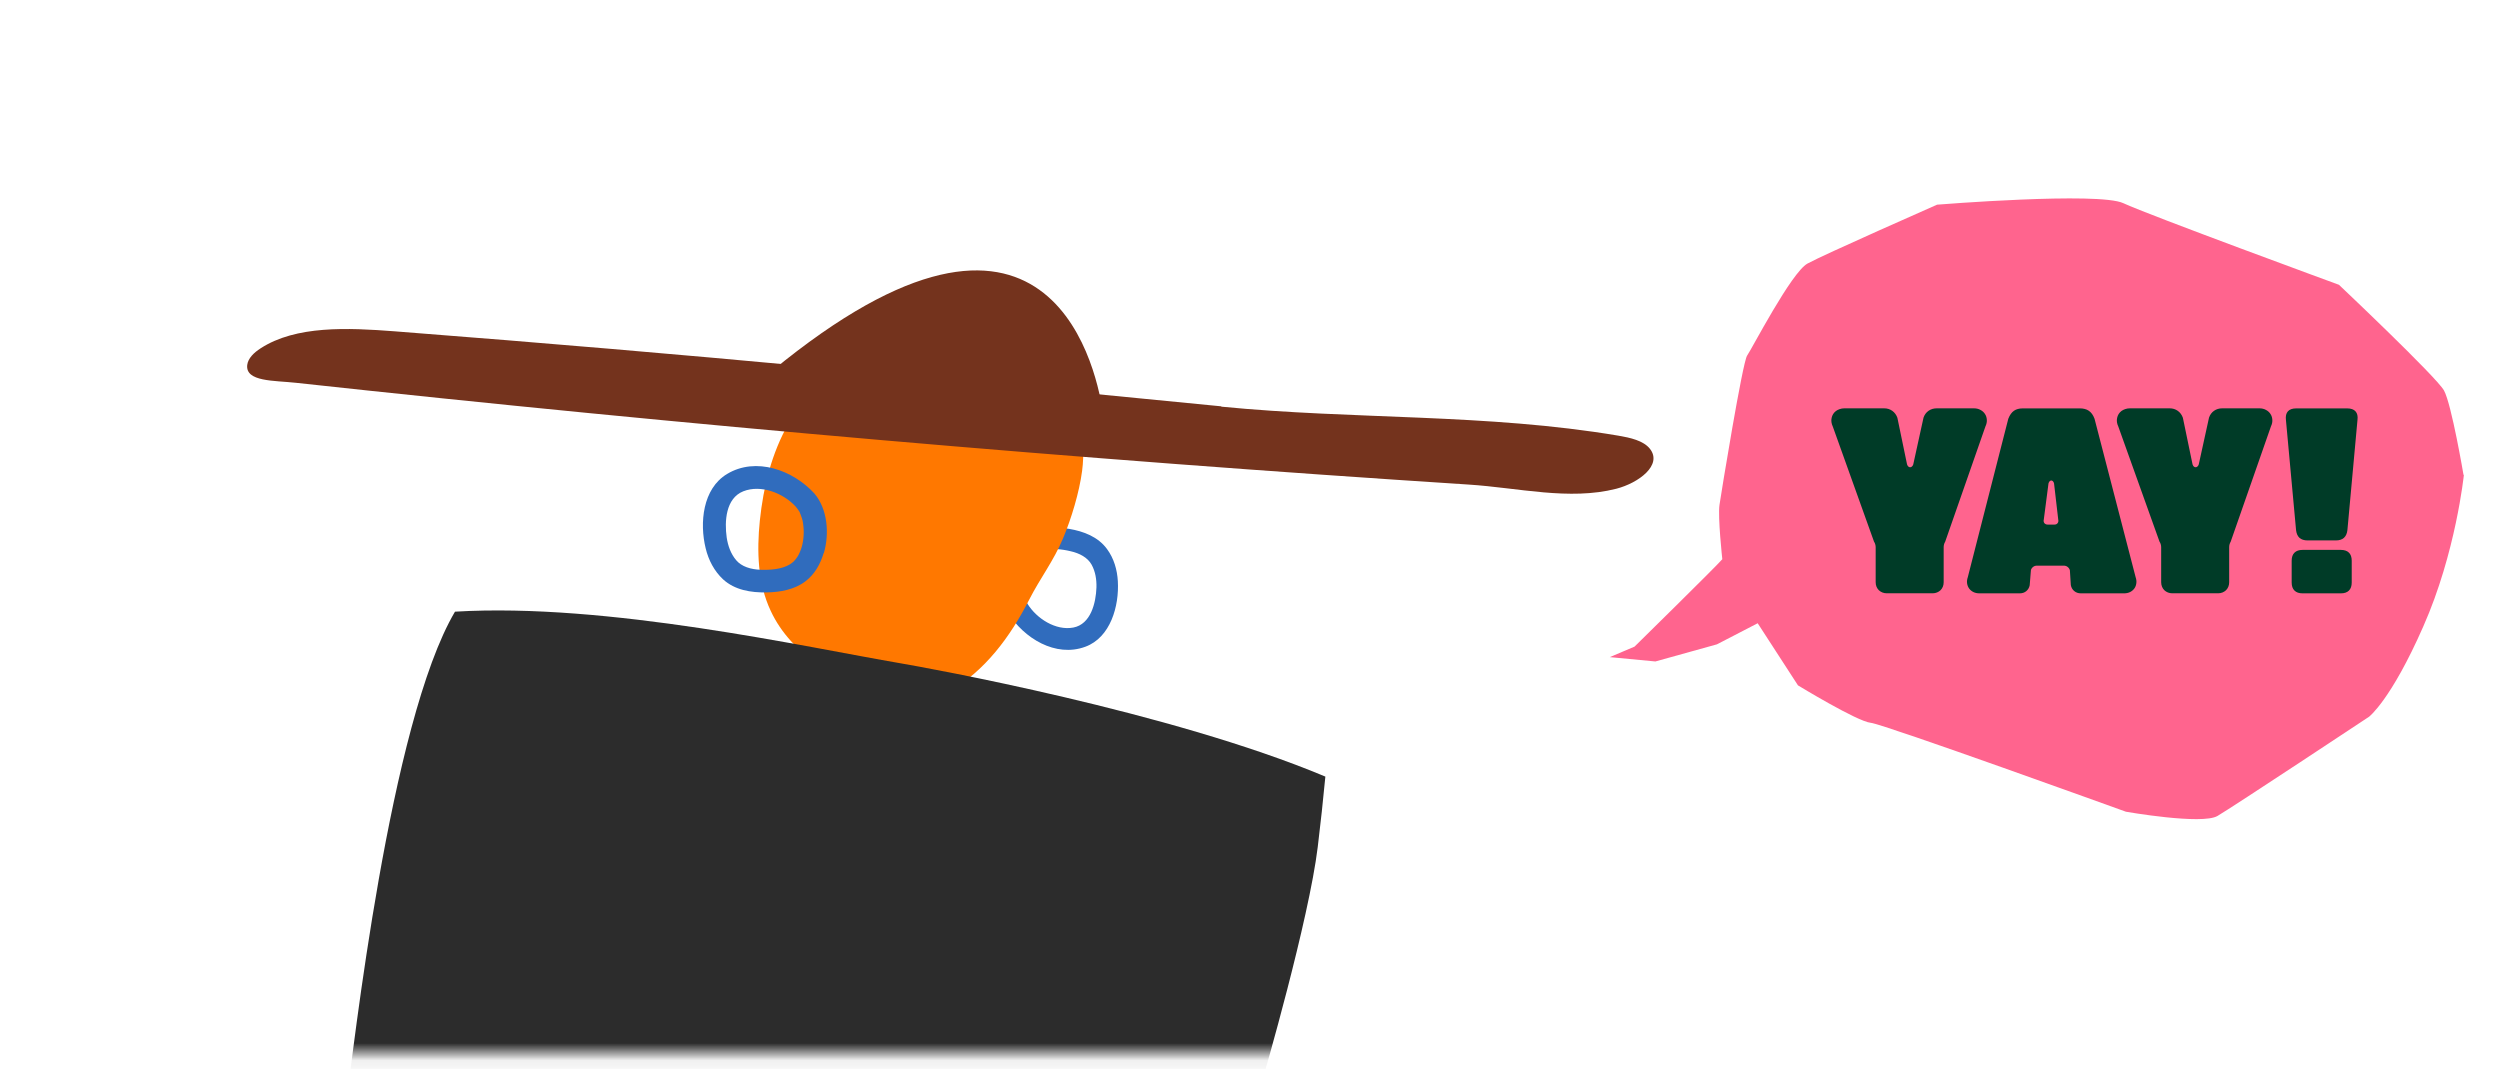 <svg width="145" height="62" viewBox="0 0 145 62" fill="none" xmlns="http://www.w3.org/2000/svg">
<mask id="mask0_7331_21849" style="mask-type:alpha" maskUnits="userSpaceOnUse" x="0" y="0" width="145" height="62">
<rect y="0.074" width="145" height="61" fill="#D9D9D9"/>
</mask>
<g mask="url(#mask0_7331_21849)">
<path d="M62.952 37.51C61.223 38.152 59.376 37.014 58.466 35.539C57.895 34.552 58.054 33.175 58.547 32.201C58.832 31.631 59.243 31.14 59.815 30.862C60.48 30.526 61.29 30.552 62.009 30.674C62.846 30.817 63.683 31.128 64.207 31.844C64.61 32.39 64.797 33.049 64.835 33.711C64.918 35.148 64.411 36.972 62.952 37.51ZM63.594 34.071C63.606 33.614 63.535 33.153 63.313 32.75C63.084 32.336 62.611 32.087 62.097 31.972C61.585 31.847 60.951 31.777 60.472 31.948C60.383 31.98 60.301 32.022 60.228 32.066C60.331 32.008 60.162 32.12 60.162 32.12C60.13 32.143 60.097 32.174 60.065 32.197C59.954 32.3 59.858 32.424 59.731 32.618C59.537 32.931 59.398 33.422 59.364 33.838C59.342 34.134 59.346 34.219 59.395 34.48C59.406 34.528 59.416 34.577 59.425 34.635C59.43 34.663 59.437 34.674 59.437 34.674C59.437 34.674 59.436 34.683 59.451 34.705C59.488 34.814 59.536 34.916 59.594 35.019C60.122 35.877 61.236 36.591 62.252 36.398C63.268 36.206 63.563 34.965 63.594 34.071Z" fill="#306CBD"/>
<path d="M62.817 25.834C62.844 26.335 62.826 26.828 62.762 27.314C62.597 28.559 62.142 30.073 61.656 31.226C61.103 32.546 60.352 33.495 59.694 34.778C58.611 36.906 57.133 38.929 55.031 40.116C54.523 40.404 53.967 40.647 53.378 40.696C52.74 40.756 52.113 40.593 51.498 40.413C48.719 39.575 45.919 38.041 44.705 35.438C43.941 33.819 43.891 31.966 44.07 30.199C44.275 28.23 44.758 26.271 45.744 24.548C46.557 23.123 47.697 21.875 49.066 20.929C50.445 19.974 52.06 19.341 53.742 19.197C54.949 19.093 56.176 19.255 57.341 19.557C58.578 19.88 59.784 20.384 60.737 21.221C62.064 22.392 62.718 24.104 62.809 25.824L62.817 25.834Z" fill="#FF7800"/>
<path d="M3.368 82.938C6.15 81.006 8.969 79.126 11.78 77.245C14.326 75.544 16.87 73.852 19.439 72.183C19.587 69.549 19.689 66.917 20.04 64.308C20.502 60.876 22.598 41.909 26.389 35.477C35.205 34.946 46.738 37.536 52.243 38.473C53.617 38.707 67.88 41.266 76.871 45.043C76.742 46.407 76.594 47.767 76.429 49.125C75.921 53.317 73.311 62.385 73.137 62.907C72.46 64.964 71.799 67.033 71.103 69.087C69.933 72.548 68.041 75.634 66.226 78.761C66.198 78.812 66.151 78.87 66.105 78.918C66.143 78.972 66.179 79.034 66.217 79.087C68.25 82.158 70.379 85.16 72.37 88.261C75.129 92.569 77.367 96.966 80.708 100.877C80.935 101.141 81.406 101.951 81.565 102.278C81.167 102.416 80.644 102.355 80.245 102.334C78.73 102.273 77.22 102.119 75.717 101.985C74.149 101.849 72.582 101.704 71.021 101.522C69.607 101.357 68.206 101.118 66.805 100.936C64.369 100.615 61.933 100.35 59.507 99.974C57.819 99.715 56.157 99.301 54.488 98.989C52.445 98.613 50.399 98.312 48.361 97.909C44.81 97.211 41.268 96.458 37.725 95.714C36.676 95.498 35.639 95.266 34.591 95.04C33.173 94.734 31.745 94.434 30.326 94.137C28.138 93.68 25.953 93.205 23.757 92.794C22.179 92.497 20.58 92.319 18.989 92.038C16.543 91.613 14.116 91.134 11.673 90.69C10.792 90.531 9.899 90.388 9.013 90.256C7.678 90.066 6.335 89.931 5.003 89.723C3.062 89.412 2.152 89.369 0.243 88.922C-0.505 88.748 -2.469 88.302 -3.317 87.727C-1.148 86.148 1.222 84.38 3.356 82.899L3.368 82.938Z" fill="#2C2C2C"/>
<path d="M47.772 32.078C47.579 32.72 47.254 33.31 46.706 33.723C46.072 34.204 45.223 34.35 44.454 34.36C43.552 34.375 42.623 34.226 41.942 33.605C41.425 33.123 41.093 32.486 40.929 31.803C40.569 30.337 40.749 28.346 42.168 27.492C43.848 26.477 45.997 27.273 47.229 28.616C48.01 29.526 48.11 30.975 47.782 32.08L47.772 32.078ZM46.6 30.549C46.568 30.244 46.554 30.158 46.451 29.887C46.431 29.837 46.412 29.787 46.392 29.737C46.338 29.615 46.43 29.79 46.358 29.666C46.291 29.561 46.223 29.465 46.145 29.377C45.434 28.6 44.135 28.089 43.111 28.495C42.087 28.901 42.017 30.247 42.149 31.177C42.219 31.648 42.383 32.116 42.694 32.487C43.013 32.869 43.557 33.027 44.106 33.046C44.664 33.066 45.337 33.021 45.807 32.736C45.89 32.685 45.966 32.623 46.042 32.561C45.953 32.649 46.1 32.496 46.102 32.487C46.126 32.454 46.16 32.422 46.184 32.389C46.28 32.264 46.363 32.11 46.448 31.881C46.585 31.52 46.649 30.979 46.6 30.549Z" fill="#306CBD"/>
<path d="M63.961 23.866C63.513 20.944 60.547 8.062 44.011 22.156L63.961 23.866Z" fill="#74331D"/>
<path d="M70.835 23.567C52.805 21.8 40.948 20.615 22.883 19.216C20.175 19.008 17.165 18.87 15.112 20.205C14.733 20.45 14.388 20.775 14.339 21.169C14.228 22.152 15.919 22.065 17.16 22.202C39.781 24.666 62.467 26.637 85.165 28.104C88.073 28.29 91.015 29.043 93.746 28.347C95.038 28.015 96.442 26.971 95.694 26.029C95.317 25.553 94.549 25.385 93.867 25.269C86.232 23.979 78.53 24.343 70.841 23.587L70.835 23.567Z" fill="#74331D"/>
<path d="M142.885 27.552C142.885 27.552 142.193 23.454 141.752 22.648C141.307 21.854 135.659 16.518 135.659 16.518C135.659 16.518 124.581 12.455 123.155 11.785C121.729 11.115 112.35 11.871 112.35 11.871C112.35 11.871 105.752 14.779 104.833 15.287C103.897 15.802 101.598 20.254 101.334 20.623C101.069 20.992 99.833 28.582 99.73 29.285C99.627 29.988 99.894 32.435 99.894 32.435C99.525 32.866 94.803 37.504 94.803 37.504L93.367 38.113L96.012 38.365L99.581 37.372L101.946 36.148L104.282 39.751C104.282 39.751 107.728 41.852 108.504 41.923C109.264 42.002 123.304 47.08 123.304 47.08C123.304 47.08 127.716 47.854 128.614 47.326C129.513 46.798 137.402 41.573 137.402 41.573C137.402 41.573 138.665 40.626 140.549 36.339C142.445 32.056 142.906 27.531 142.906 27.531L142.885 27.552Z" fill="#FF648E"/>
<path d="M112.331 23.683H114.48C114.629 23.683 114.758 23.714 114.868 23.776C114.981 23.836 115.068 23.915 115.13 24.013C115.194 24.11 115.229 24.221 115.236 24.347C115.245 24.471 115.219 24.598 115.157 24.728L112.819 31.423C112.789 31.471 112.767 31.521 112.754 31.574C112.74 31.627 112.733 31.682 112.733 31.739V33.768C112.733 33.862 112.717 33.949 112.685 34.029C112.653 34.107 112.608 34.175 112.551 34.232C112.494 34.287 112.426 34.33 112.348 34.362C112.27 34.395 112.184 34.411 112.09 34.411H109.432C109.341 34.411 109.255 34.395 109.174 34.362C109.096 34.33 109.029 34.287 108.972 34.232C108.914 34.175 108.87 34.107 108.837 34.029C108.805 33.949 108.789 33.862 108.789 33.768V31.742C108.789 31.683 108.781 31.627 108.765 31.574C108.752 31.519 108.727 31.466 108.693 31.416L106.303 24.742C106.262 24.655 106.236 24.569 106.224 24.484C106.213 24.397 106.216 24.315 106.235 24.237C106.251 24.159 106.279 24.085 106.321 24.017C106.364 23.948 106.418 23.89 106.482 23.841C106.546 23.793 106.62 23.755 106.702 23.728C106.787 23.698 106.879 23.683 106.977 23.683H109.278C109.461 23.683 109.62 23.733 109.755 23.831C109.891 23.93 109.988 24.062 110.048 24.23L110.608 26.932C110.627 26.99 110.652 27.032 110.684 27.06C110.716 27.087 110.75 27.101 110.787 27.101C110.824 27.101 110.858 27.087 110.89 27.06C110.925 27.032 110.951 26.991 110.969 26.936L111.564 24.223C111.621 24.056 111.718 23.924 111.853 23.828C111.99 23.731 112.15 23.683 112.331 23.683ZM117.144 34.414H114.806C114.675 34.414 114.558 34.389 114.455 34.338C114.352 34.286 114.27 34.217 114.208 34.132C114.146 34.045 114.107 33.945 114.091 33.833C114.075 33.721 114.089 33.603 114.132 33.479L116.48 24.292C116.522 24.182 116.57 24.089 116.625 24.013C116.68 23.935 116.742 23.872 116.811 23.824C116.879 23.776 116.955 23.742 117.037 23.721C117.12 23.698 117.209 23.687 117.306 23.687H120.648C120.746 23.687 120.837 23.698 120.919 23.721C121.004 23.742 121.081 23.776 121.15 23.824C121.221 23.872 121.284 23.934 121.339 24.01C121.394 24.085 121.442 24.178 121.483 24.288L123.866 33.475C123.909 33.599 123.923 33.717 123.907 33.83C123.893 33.942 123.856 34.042 123.794 34.129C123.732 34.216 123.649 34.286 123.546 34.338C123.443 34.389 123.326 34.414 123.195 34.414H120.689C120.54 34.414 120.413 34.37 120.307 34.283C120.202 34.196 120.135 34.081 120.108 33.936L120.053 33.073C120.028 32.993 119.984 32.929 119.922 32.881C119.86 32.833 119.786 32.808 119.699 32.808H118.141C118.059 32.808 117.986 32.831 117.925 32.877C117.863 32.923 117.819 32.984 117.794 33.059L117.722 33.95C117.692 34.09 117.625 34.202 117.522 34.287C117.419 34.372 117.293 34.414 117.144 34.414ZM118.76 30.426H119.159C119.198 30.426 119.233 30.419 119.265 30.405C119.298 30.389 119.323 30.368 119.341 30.343C119.362 30.318 119.375 30.288 119.382 30.254C119.389 30.219 119.388 30.184 119.379 30.147L119.135 28.04C119.121 27.982 119.099 27.94 119.069 27.912C119.04 27.883 119.008 27.868 118.973 27.868C118.941 27.868 118.91 27.883 118.88 27.912C118.851 27.94 118.828 27.982 118.812 28.04L118.54 30.137C118.529 30.176 118.526 30.212 118.533 30.247C118.54 30.281 118.553 30.312 118.571 30.34C118.592 30.365 118.618 30.386 118.65 30.402C118.682 30.418 118.719 30.426 118.76 30.426ZM128.89 23.683H131.039C131.188 23.683 131.317 23.714 131.427 23.776C131.54 23.836 131.627 23.915 131.689 24.013C131.753 24.11 131.788 24.221 131.795 24.347C131.804 24.471 131.778 24.598 131.716 24.728L129.378 31.423C129.348 31.471 129.327 31.521 129.313 31.574C129.299 31.627 129.292 31.682 129.292 31.739V33.768C129.292 33.862 129.276 33.949 129.244 34.029C129.212 34.107 129.167 34.175 129.11 34.232C129.053 34.287 128.985 34.33 128.907 34.362C128.829 34.395 128.743 34.411 128.649 34.411H125.991C125.9 34.411 125.814 34.395 125.734 34.362C125.656 34.33 125.588 34.287 125.531 34.232C125.473 34.175 125.429 34.107 125.397 34.029C125.364 33.949 125.348 33.862 125.348 33.768V31.742C125.348 31.683 125.34 31.627 125.324 31.574C125.311 31.519 125.287 31.466 125.252 31.416L122.863 24.742C122.821 24.655 122.795 24.569 122.783 24.484C122.772 24.397 122.775 24.315 122.794 24.237C122.81 24.159 122.838 24.085 122.88 24.017C122.923 23.948 122.977 23.89 123.041 23.841C123.106 23.793 123.179 23.755 123.261 23.728C123.346 23.698 123.438 23.683 123.536 23.683H125.837C126.02 23.683 126.179 23.733 126.315 23.831C126.45 23.93 126.547 24.062 126.607 24.23L127.167 26.932C127.186 26.99 127.211 27.032 127.243 27.06C127.275 27.087 127.309 27.101 127.346 27.101C127.383 27.101 127.417 27.087 127.449 27.06C127.484 27.032 127.51 26.991 127.528 26.936L128.123 24.223C128.18 24.056 128.277 23.924 128.412 23.828C128.549 23.731 128.709 23.683 128.89 23.683ZM133.172 30.752L132.584 24.354C132.559 24.138 132.596 23.973 132.697 23.858C132.8 23.744 132.96 23.687 133.175 23.687H136.143C136.358 23.687 136.517 23.744 136.62 23.858C136.724 23.973 136.761 24.138 136.734 24.354L136.149 30.752C136.126 30.947 136.059 31.095 135.947 31.196C135.836 31.294 135.683 31.344 135.486 31.344H133.835C133.638 31.344 133.484 31.294 133.371 31.196C133.261 31.095 133.195 30.947 133.172 30.752ZM135.771 34.414H133.547C133.343 34.414 133.187 34.36 133.079 34.252C132.971 34.145 132.917 33.989 132.917 33.785V32.523C132.917 32.317 132.971 32.161 133.079 32.055C133.187 31.948 133.343 31.894 133.547 31.894H135.771C135.977 31.894 136.133 31.948 136.239 32.055C136.347 32.161 136.4 32.317 136.4 32.523V33.785C136.4 33.989 136.347 34.145 136.239 34.252C136.133 34.36 135.977 34.414 135.771 34.414Z" fill="#003B27"/>
</g>
</svg>
